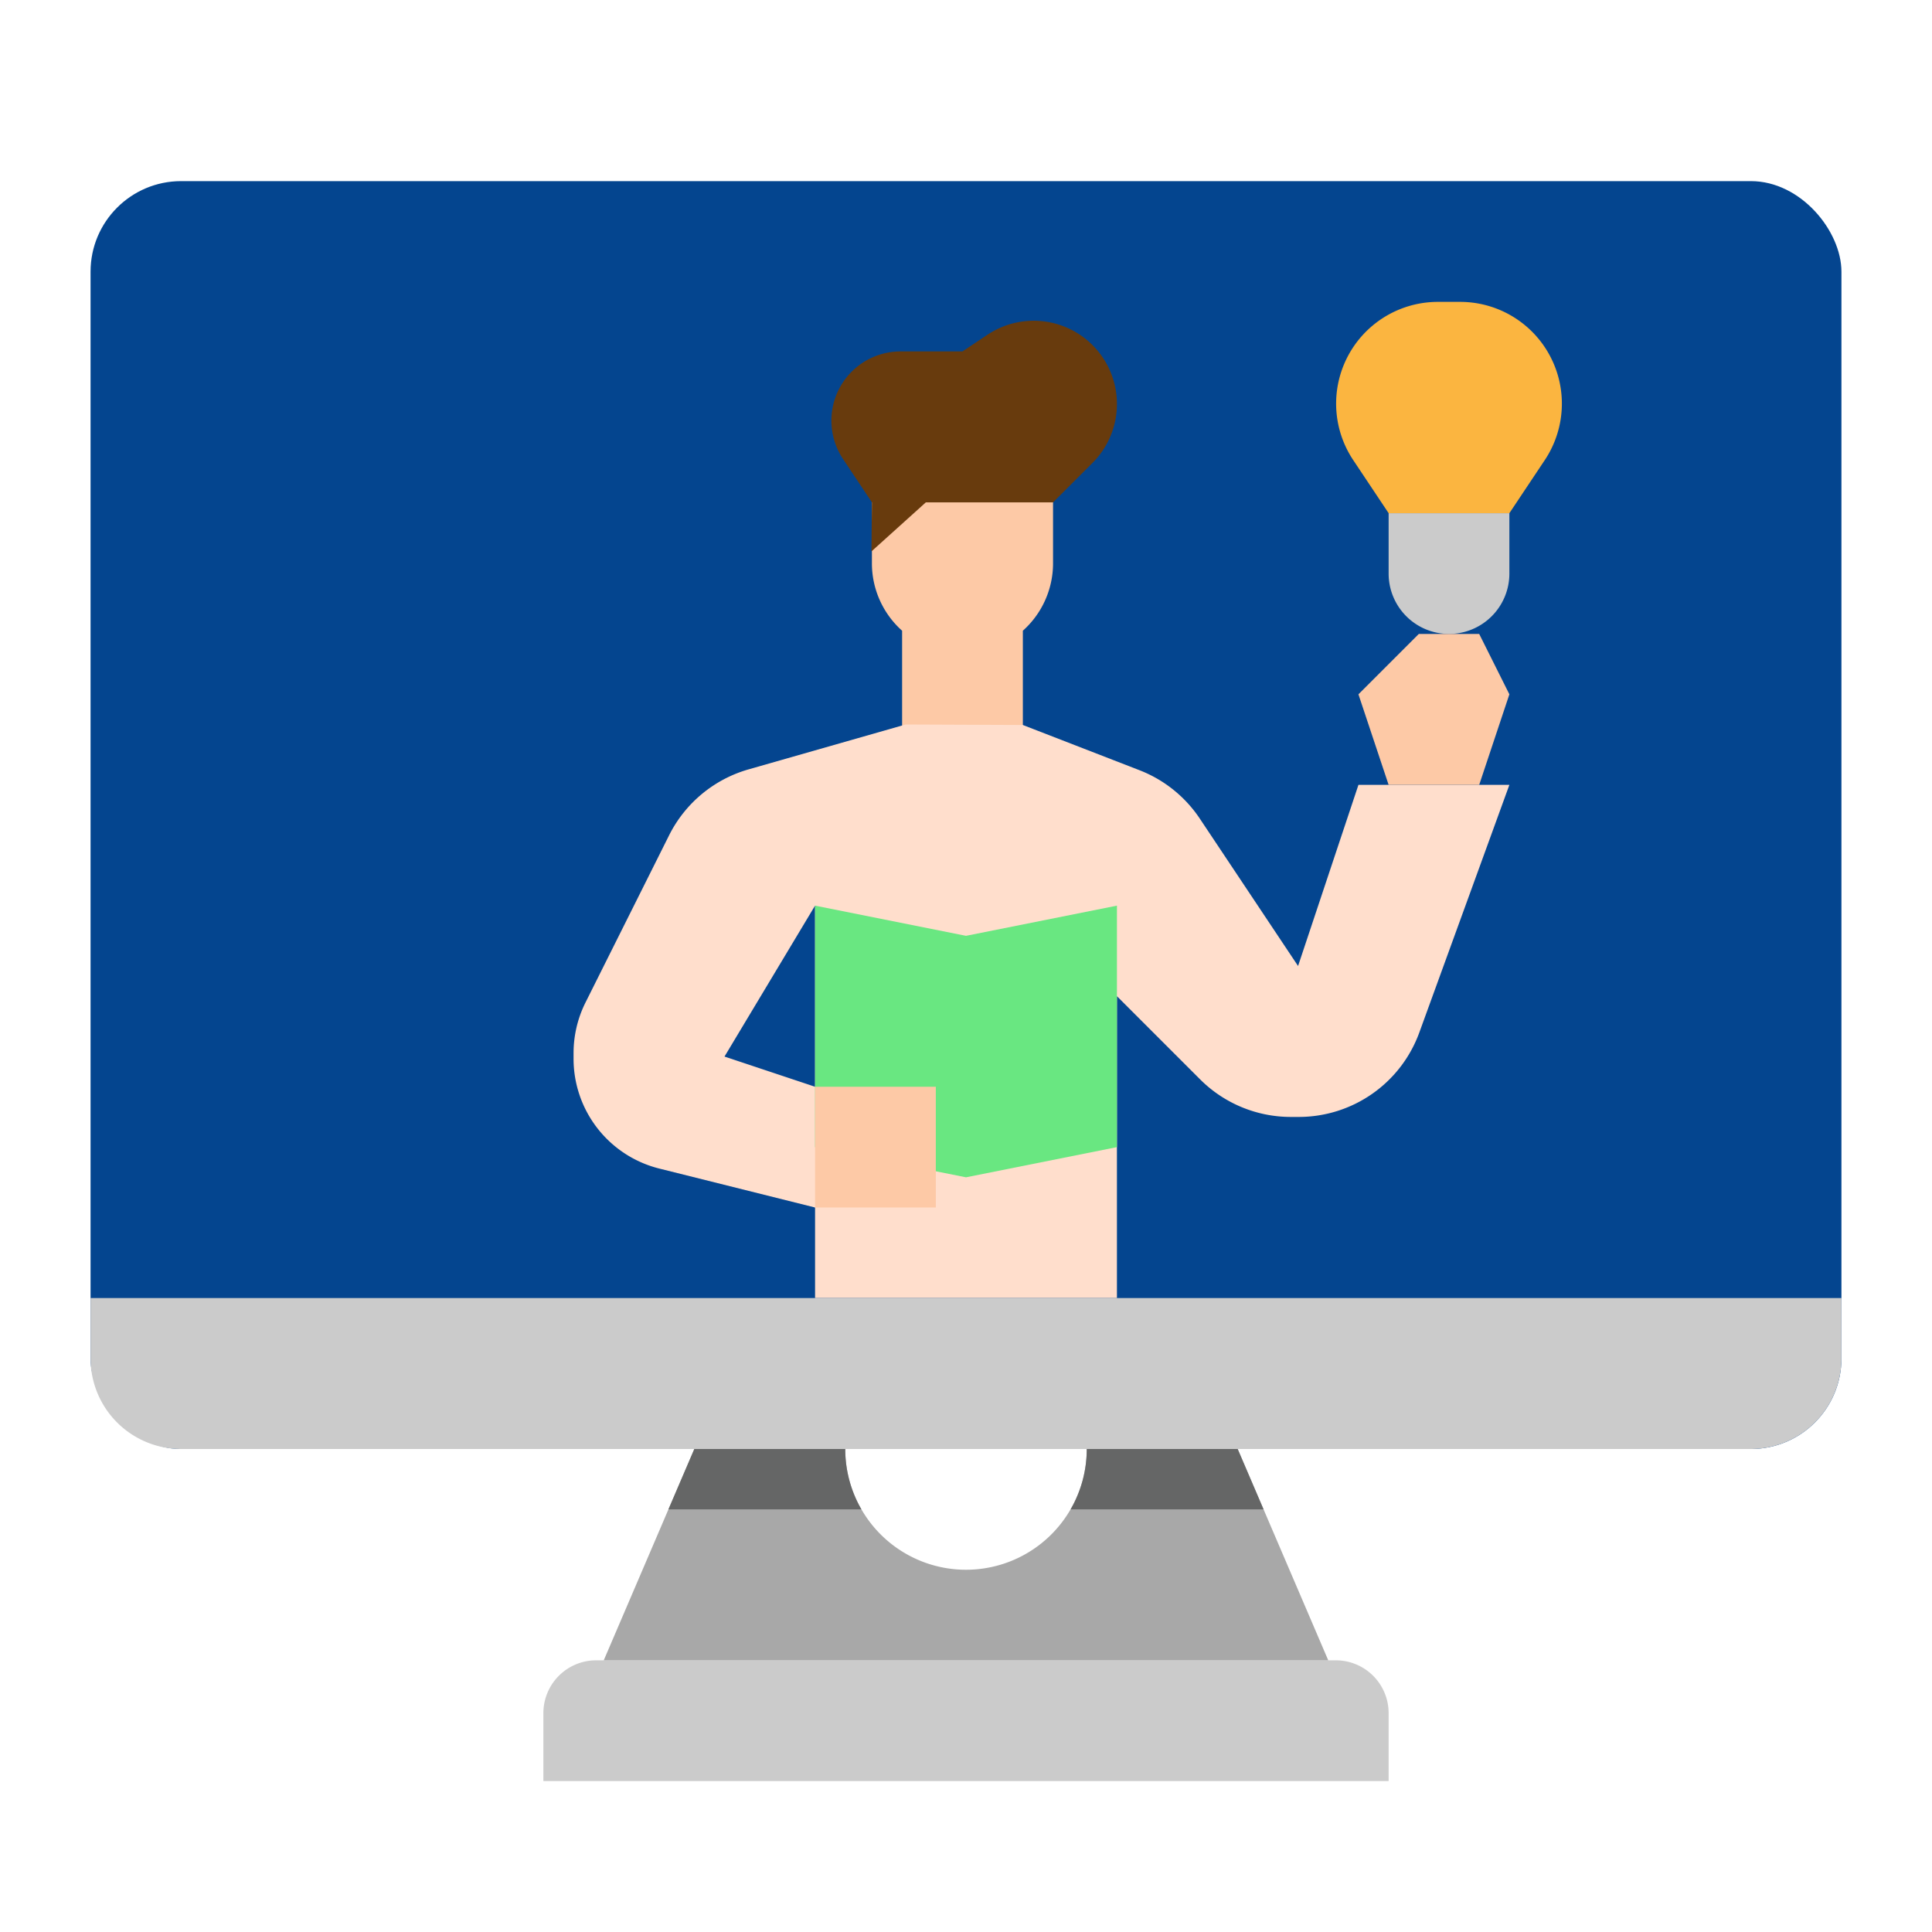 <?xml version="1.0"?>
<svg xmlns="http://www.w3.org/2000/svg" height="512px" viewBox="0 0 512 512" width="512px" class=""><g><g id="flat"><rect fill="#04957c" height="336" rx="24" width="464" x="24" y="48" data-original="#04957C" class="" data-old_color="#04957c" style="fill:#04458F"/><path d="m255.067 109.262a24 24 0 0 0 -24 24v16a23.937 23.937 0 0 0 8 17.884v29.985h32v-29.985a23.934 23.934 0 0 0 8-17.884v-16a24 24 0 0 0 -24-24z" fill="#fdc9a6" data-original="#FDC9A6"/><path d="m231.067 133.131-.13 13 14.421-13h33.709l10.472-10.472a22.06 22.06 0 0 0 2.049-28.834 22.06 22.06 0 0 0 -29.888-5.119l-6.637 4.425h-16.4a18.333 18.333 0 0 0 -12.963 5.369 18.338 18.338 0 0 0 -2.291 23.137z" fill="#683b0d" data-original="#683B0D"/><path d="m360 208-16 48-26.032-39.048a34 34 0 0 0 -16-12.841l-30.9-11.98-31.068-.131-41.619 11.891a34 34 0 0 0 -21.07 17.487l-22.144 44.288a30 30 0 0 0 -3.167 13.416v1.5a30 30 0 0 0 22.724 29.1l41.276 10.318v24h80v-80l22.042 22.042a34 34 0 0 0 24.041 9.958h2.1a34 34 0 0 0 31.953-22.381l23.864-65.619zm-144 80-24-8 24-40z" fill="#2cbff4" data-original="#2CBFF4" class="" style="fill:#FFDECC" data-old_color="#2cbff4"/><path d="m368 136v16a16 16 0 0 0 16 16 16 16 0 0 0 16-16v-16z" fill="#cbcbcb" data-original="#CBCBCB"/><path d="m216 304v-64l40 8 40-8v64l-40 8z" fill="#d32b39" data-original="#D32B39" class="active-path" style="fill:#69E781" data-old_color="#d32b39"/><path d="m368 208-8-24 16-16h16l8 16-8 24z" fill="#fdc9a6" data-original="#FDC9A6"/><path d="m368 136-9.383-14.074a26.972 26.972 0 0 1 -3.724-21.5 26.968 26.968 0 0 1 26.162-20.426h5.89a26.968 26.968 0 0 1 26.162 20.427 26.972 26.972 0 0 1 -3.724 21.5l-9.383 14.073z" fill="#fbb540" data-original="#FBB540" class=""/><path d="m158 440h196a14 14 0 0 1 14 14v18a0 0 0 0 1 0 0h-224a0 0 0 0 1 0 0v-18a14 14 0 0 1 14-14z" fill="#cbcbcb" data-original="#CBCBCB"/><path d="m328 384h-40a32 32 0 0 1 -64 0h-40l-24 56h192z" fill="#a8a8a8" data-original="#A8A8A8" class=""/><path d="m488 344h-464v16a24 24 0 0 0 24 24h416a24 24 0 0 0 24-24z" fill="#cbcbcb" data-original="#CBCBCB"/><path d="m216 288h32v32h-32z" fill="#fdc9a6" data-original="#FDC9A6"/><g fill="#656666"><path d="m228.28 400h-51.14l6.86-16h40a31.885 31.885 0 0 0 4.28 16z" data-original="#656666" class="" style="fill:#656666"/><path d="m334.86 400h-51.14a31.885 31.885 0 0 0 4.28-16h40z" data-original="#656666" class="" style="fill:#656666"/></g></g></g> </svg>
